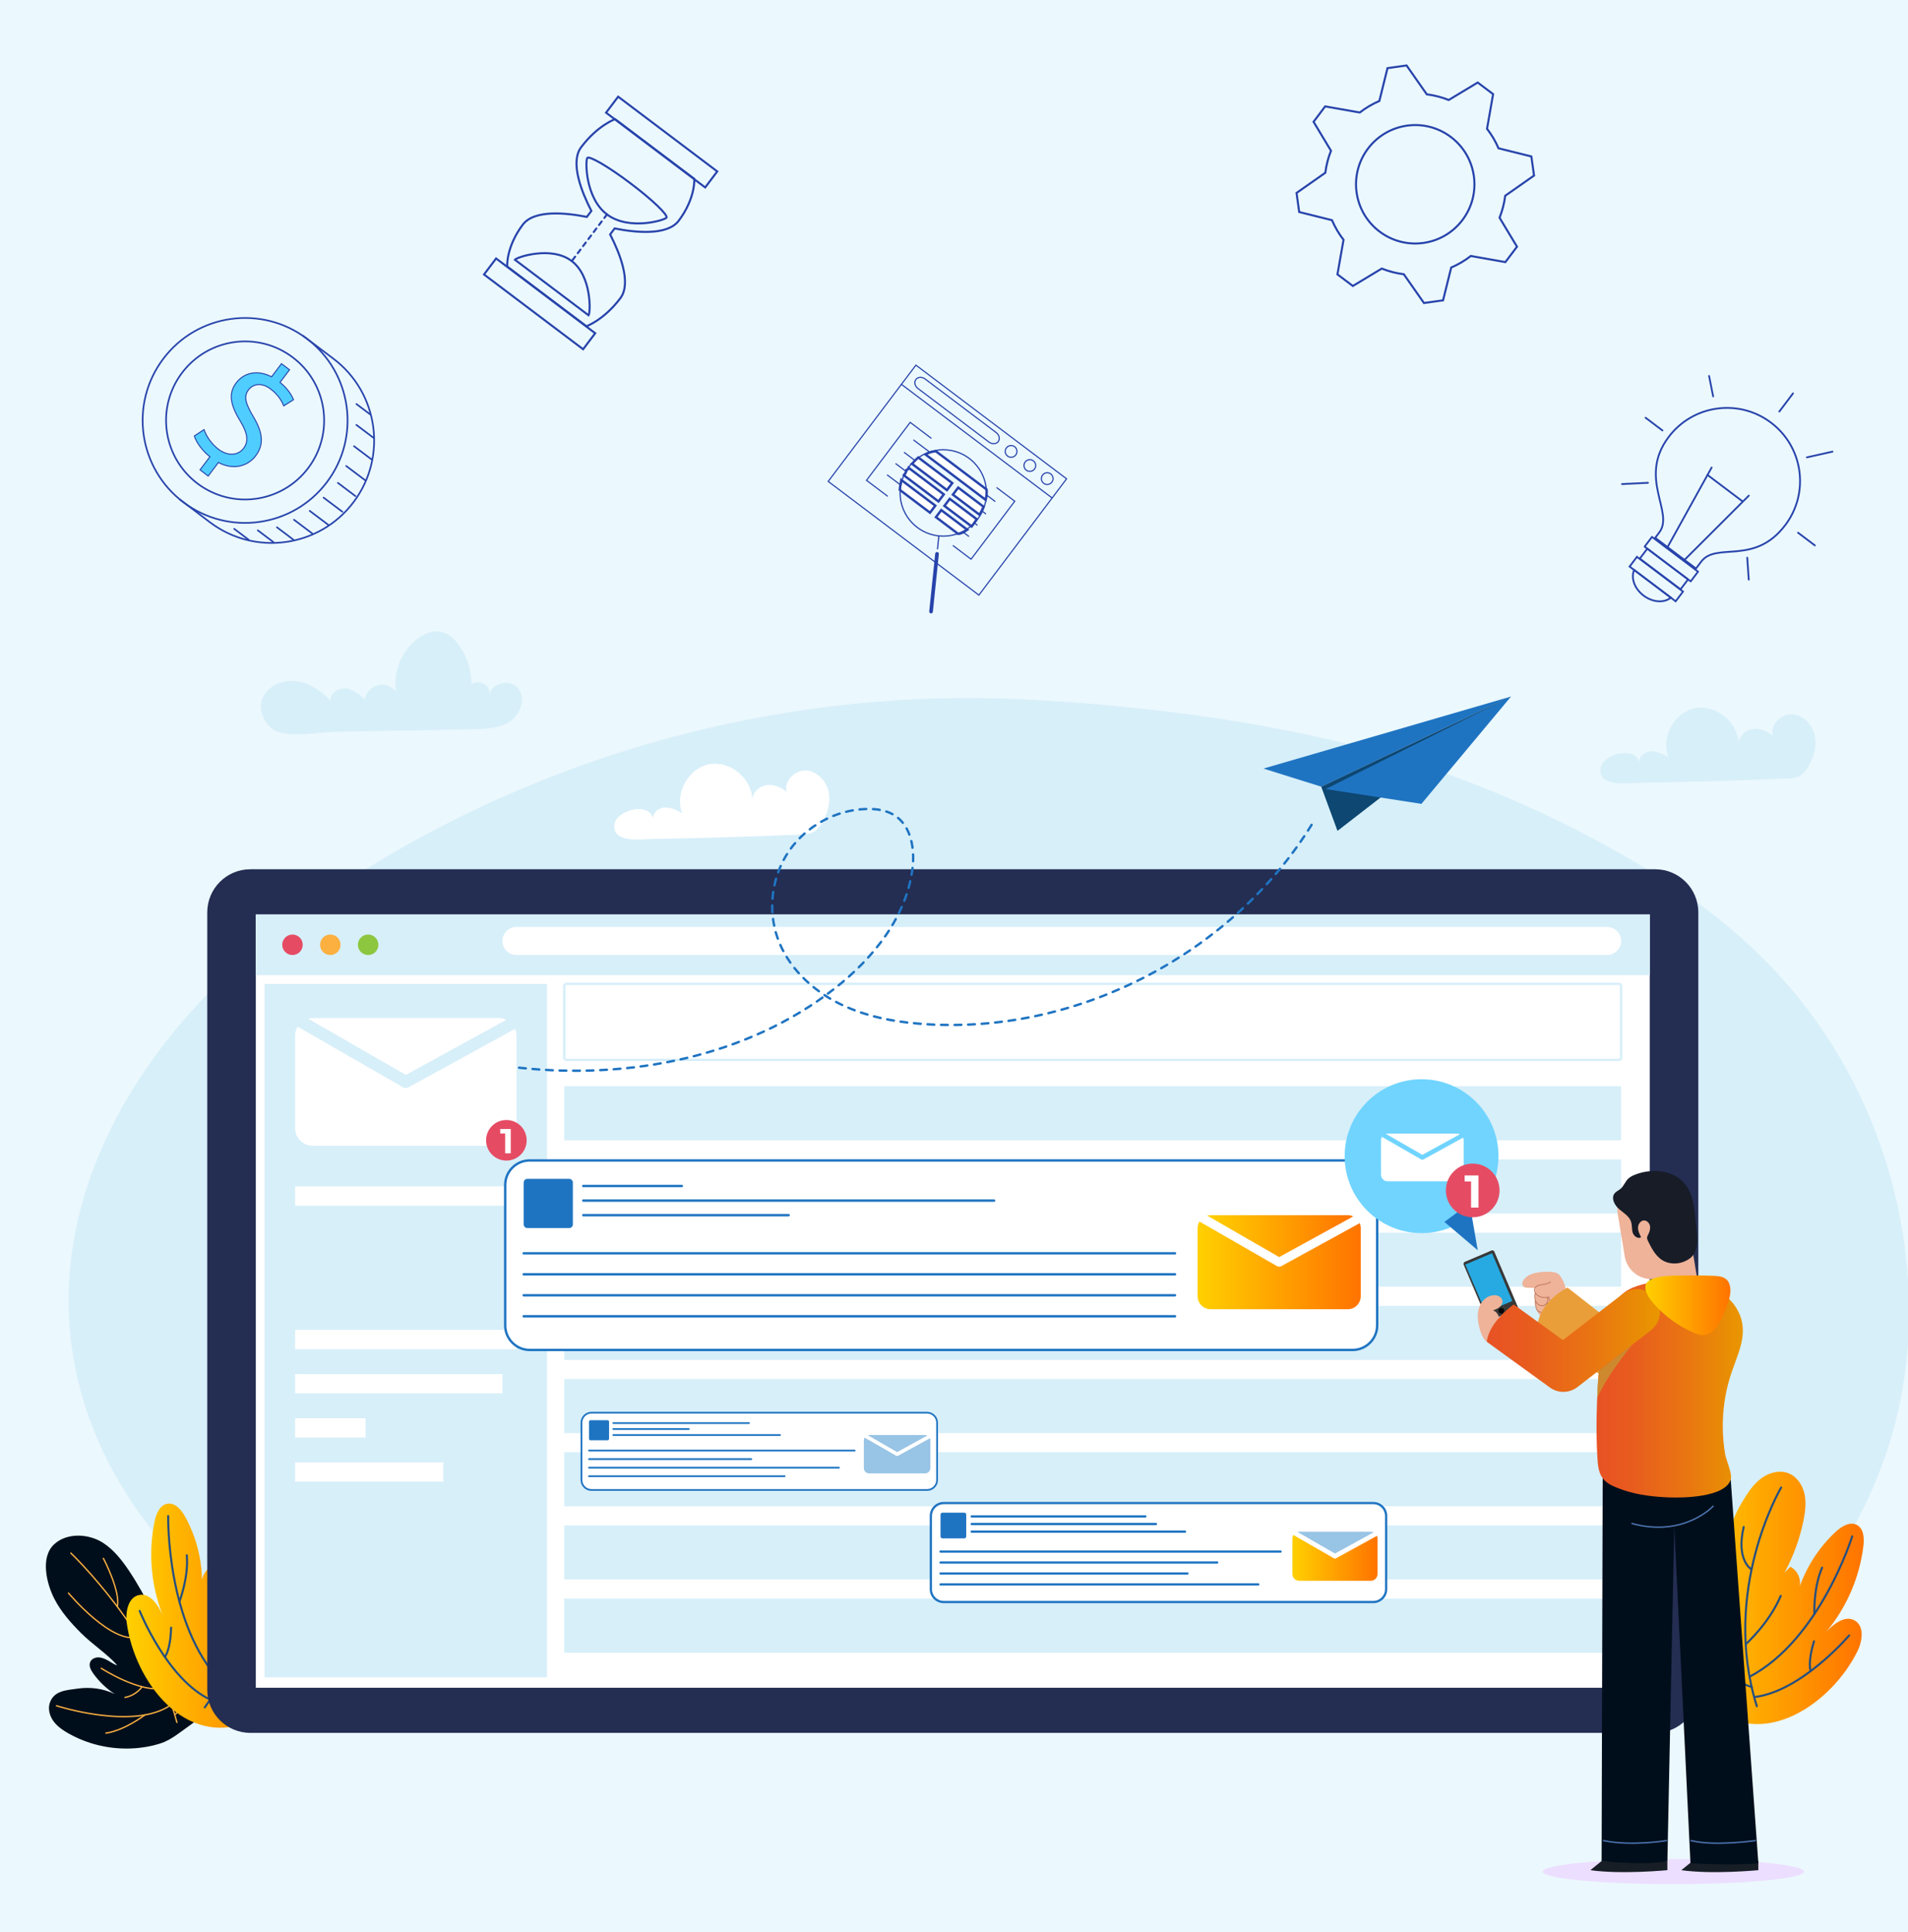 <?xml version="1.0" encoding="utf-8"?>
<!-- Generator: Adobe Illustrator 26.5.0, SVG Export Plug-In . SVG Version: 6.00 Build 0)  -->
<svg version="1.1" id="Layer_1" xmlns="http://www.w3.org/2000/svg" xmlns:xlink="http://www.w3.org/1999/xlink" x="0px" y="0px"
	 viewBox="0 0 799 809" style="enable-background:new 0 0 799 809;" xml:space="preserve">
<style type="text/css">
	.st0{fill:#EBF8FD;}
	.st1{fill:none;stroke:#2743AB;stroke-width:0.855;stroke-linecap:round;stroke-miterlimit:10;}
	.st2{fill:none;stroke:#2743AB;stroke-width:0.855;stroke-linecap:round;stroke-miterlimit:10;stroke-dasharray:1.847;}
	.st3{fill:none;stroke:#2743AB;stroke-width:0.749;stroke-linecap:round;stroke-linejoin:round;stroke-miterlimit:10;}
	.st4{fill:none;stroke:#2743AB;stroke-width:0.749;stroke-miterlimit:10;}
	.st5{fill:none;stroke:#2743AB;stroke-width:0.694;stroke-linecap:round;stroke-linejoin:round;stroke-miterlimit:10;}
	.st6{fill:#4FCDFF;stroke:#2743AB;stroke-width:0.427;stroke-miterlimit:10;}
	.st7{fill:none;stroke:#2743AB;stroke-width:0.485;stroke-linecap:round;stroke-miterlimit:10;}
	.st8{fill:none;stroke:#2743AB;stroke-width:0.485;stroke-miterlimit:10;}
	.st9{fill:#FFFFFF;stroke:#2743AB;stroke-miterlimit:10;}
	.st10{fill:none;stroke:#2743AB;stroke-width:0.512;stroke-miterlimit:10;}
	.st11{fill:none;stroke:#2743AB;stroke-width:1.536;stroke-linecap:round;stroke-miterlimit:10;}
	.st12{fill:#D7EFF9;}
	.st13{fill:#FFFFFF;}
	.st14{fill:#000E1B;}
	.st15{fill:none;stroke:#FBB040;stroke-width:0.567;stroke-linecap:round;stroke-linejoin:round;stroke-miterlimit:10;}
	.st16{fill:url(#SVGID_1_);}
	.st17{fill:none;stroke:#244E80;stroke-width:0.85;stroke-linecap:round;stroke-linejoin:round;stroke-miterlimit:10;}
	.st18{fill:url(#SVGID_00000005233688471742456920000005712485072980931740_);}
	.st19{fill:#242D52;}
	.st20{fill:#E54C64;}
	.st21{fill:#FBB040;}
	.st22{fill:#8DC63F;}
	.st23{fill:none;stroke:#D7EFF9;stroke-miterlimit:10;}
	.st24{fill:#FFFFFF;stroke:#1F74C2;stroke-miterlimit:10;}
	.st25{fill:#1F74C2;}
	.st26{fill:#FFFFFF;stroke:#1F74C2;stroke-linecap:round;stroke-linejoin:round;stroke-miterlimit:10;}
	.st27{fill:url(#SVGID_00000112634474549831207230000015524765850157505725_);}
	.st28{fill:url(#SVGID_00000032606599732144426340000009294327749782796721_);}
	.st29{fill:#98C4E5;}
	.st30{fill:url(#SVGID_00000083780571873461197520000000306016907363502480_);}
	.st31{fill:#EEB399;}
	.st32{fill:none;stroke:#B56B4E;stroke-width:0.283;stroke-linecap:round;stroke-linejoin:round;stroke-miterlimit:10;}
	.st33{fill:#EA9E39;}
	.st34{fill:#ECDEFF;}
	.st35{fill:#383838;}
	.st36{fill:#27AAE1;}
	.st37{fill:#070707;}
	.st38{fill:#171E26;}
	.st39{fill:#171C27;}
	.st40{fill:url(#SVGID_00000063609706536014654020000009541417623790304925_);}
	.st41{fill:none;stroke:#5077B5;stroke-width:0.567;stroke-linecap:round;stroke-linejoin:round;stroke-miterlimit:10;}
	.st42{fill:url(#SVGID_00000063607542254965463710000010956474011524774821_);}
	.st43{fill:#CE892E;}
	.st44{fill:url(#SVGID_00000104685335280790784720000001167362353320148645_);}
	.st45{fill:#70D4FF;}
	.st46{fill:#0D4772;}
	.st47{fill:none;stroke:#1F74C2;stroke-linecap:round;stroke-linejoin:round;stroke-miterlimit:10;stroke-dasharray:2.835;}
</style>
<rect y="-0.19" class="st0" width="799" height="809.38"/>
<g>
	<path class="st1" d="M612.44,92.09c-8.24,10.93-23.78,13.11-34.72,4.87c-10.93-8.24-13.11-23.79-4.87-34.72
		c8.24-10.94,23.79-13.12,34.72-4.88C618.51,65.61,620.69,81.16,612.44,92.09z"/>
	<path class="st1" d="M630.4,109.74l4.86-6.45l-7.3-12.13c1.19-2.99,1.97-6.08,2.37-9.2l12.07-8.46l-1.12-7.99l-13.75-3.42
		c-1.24-2.88-2.85-5.63-4.82-8.17l2.55-14.51l-6.45-4.86l-12.14,7.31c-2.99-1.19-6.07-1.97-9.19-2.37l-8.46-12.08l-7.99,1.12
		l-3.41,13.75c-2.89,1.24-5.64,2.85-8.19,4.82l-14.5-2.55l-4.86,6.45l7.3,12.12c-1.2,2.99-1.98,6.09-2.38,9.22l-12.05,8.44l1.12,8
		l13.72,3.41c1.25,2.9,2.86,5.67,4.84,8.22l-2.55,14.47l6.45,4.86l12.11-7.29c3.01,1.2,6.11,1.99,9.24,2.38l8.43,12.04l8-1.12
		l3.41-13.73c2.9-1.25,5.66-2.86,8.21-4.84L630.4,109.74z"/>
</g>
<g>
	
		<rect x="221.83" y="101.12" transform="matrix(0.602 -0.798 0.798 0.602 -11.546 231.066)" class="st1" width="8.4" height="52"/>
	
		<rect x="272.92" y="33.35" transform="matrix(0.602 -0.798 0.798 0.602 62.891 244.892)" class="st1" width="8.4" height="52"/>
	<path class="st1" d="M255.5,98.16l1.89-2.51c8.24,1.65,21.97,3.21,26.82-3.22c7.11-9.43,6.54-17.54,6.54-17.54l-33.16-25
		c0,0-7.28,2.52-14.23,11.75c-4.85,6.44,0.43,19.2,4.28,26.67l-1.89,2.51c-8.24-1.65-21.96-3.21-26.81,3.22
		c-7.11,9.43-6.54,17.55-6.54,17.55l33.16,25c0,0,7.27-2.53,14.23-11.75C264.63,118.4,259.35,105.63,255.5,98.16z"/>
	<path class="st1" d="M279.08,91.15c-0.81,1.07-15.74,5.53-24.9-1.38c-9.16-6.9-9.07-22.55-8.26-23.62
		c0.81-1.07,8.89,3.65,18.04,10.56C273.12,83.6,279.89,90.07,279.08,91.15z"/>
	<path class="st1" d="M215.61,108.74c0.81-1.07,15.23-5.91,23.76,0.52s7.92,21.68,7.11,22.76L215.61,108.74z"/>
	<line class="st2" x1="254.19" y1="89.77" x2="239.44" y2="109.32"/>
</g>
<g>
	<path class="st3" d="M741.62,176.95c-13.49-10.17-32.68-7.48-42.85,6.01c-12.96,17.19,2.43,31.52-3.89,39.91l-1.74,2.31
		l17.07,12.87l2.19-2.9c6.34-8.41,22.27,1.85,35.24-15.34C757.8,206.31,755.11,187.13,741.62,176.95z"/>
	<path class="st4" d="M684.32,238.63c-1.45,3.31,0.12,7.85,3.96,10.74c3.84,2.9,8.63,3.16,11.42,0.85L684.32,238.63z"/>
	
		<rect x="694.32" y="227.21" transform="matrix(0.602 -0.798 0.798 0.602 87.402 651.16)" class="st3" width="5.2" height="21.38"/>
	
		<rect x="691.18" y="230.04" transform="matrix(0.602 -0.798 0.798 0.602 82.754 650.293)" class="st4" width="5.11" height="24.17"/>
	
		<rect x="697.47" y="221.69" transform="matrix(0.602 -0.798 0.798 0.602 91.927 651.997)" class="st3" width="5.11" height="24.17"/>
	<line class="st3" x1="745.11" y1="172.31" x2="750.85" y2="164.71"/>
	<line class="st3" x1="752.95" y1="223.04" x2="760" y2="228.36"/>
	<line class="st3" x1="689.12" y1="174.91" x2="696.17" y2="180.23"/>
	<line class="st3" x1="756.65" y1="191.49" x2="767.37" y2="189.09"/>
	<line class="st3" x1="690.12" y1="202.15" x2="679.24" y2="202.68"/>
	<line class="st3" x1="717.4" y1="165.97" x2="715.7" y2="157.41"/>
	<line class="st3" x1="731.68" y1="233.49" x2="732.31" y2="242.69"/>
	<line class="st3" x1="698.23" y1="229.22" x2="716.76" y2="195.76"/>
	<line class="st3" x1="705.28" y1="234.54" x2="732.35" y2="207.51"/>
	<line class="st3" x1="715.04" y1="198.86" x2="729.63" y2="209.86"/>
</g>
<g>
	<path class="st5" d="M126.89,140.58l12.71,9.59c18.92,14.26,22.69,41.17,8.43,60.09c-14.26,18.92-41.17,22.69-60.09,8.43
		c-3.33-2.51-12.57-9.53-12.57-9.53"/>
	<path class="st5" d="M136.9,201.87c-14.26,18.92-41.17,22.69-60.09,8.43s-22.69-41.17-8.43-60.09
		c14.26-18.92,41.17-22.69,60.09-8.43S151.17,182.95,136.9,201.87z"/>
	<path class="st5" d="M129.07,195.96c-11,14.59-31.75,17.51-46.35,6.5c-14.59-11-17.51-31.76-6.5-46.35
		c11-14.59,31.76-17.5,46.35-6.5S140.07,181.37,129.07,195.96z"/>
	<g>
		<path class="st6" d="M83.76,196.72l4.15-5.5c-3.12-2.44-5.65-5.88-6.53-8.68l4.06-2.67c0.98,2.79,3.03,5.96,6.08,8.26
			c3.87,2.92,8.17,2.65,10.51-0.45c2.26-3,1.53-6.45-1.27-11.13c-3.91-6.37-5.46-11.47-1.88-16.21c3.41-4.52,9.21-5.53,14.84-2.57
			l4.15-5.5l3.38,2.55l-3.99,5.29c3.19,2.57,4.77,5.13,5.65,7.25l-4.08,2.57c-0.65-1.52-1.98-4.4-5.47-7.03
			c-4.2-3.17-7.67-1.85-9.31,0.33c-2.14,2.83-1.19,5.77,2.07,11.31c3.89,6.52,4.58,11.49,0.93,16.34c-3.25,4.31-9.28,6.08-15.6,2.77
			l-4.27,5.67L83.76,196.72z"/>
	</g>
	<line class="st5" x1="148.82" y1="207.7" x2="141.5" y2="202.18"/>
	<line class="st5" x1="152.9" y1="201.07" x2="144.99" y2="195.11"/>
	<line class="st5" x1="155.53" y1="192.31" x2="148.25" y2="186.82"/>
	<line class="st5" x1="156.54" y1="183.4" x2="149.25" y2="177.91"/>
	<line class="st5" x1="154.98" y1="173.48" x2="149.27" y2="169.17"/>
	<line class="st5" x1="137.55" y1="219.81" x2="129.7" y2="213.89"/>
	<line class="st5" x1="143.36" y1="214.26" x2="135.51" y2="208.35"/>
	<line class="st5" x1="130.78" y1="223.39" x2="123.12" y2="217.62"/>
	<line class="st5" x1="98.08" y1="221.43" x2="104.05" y2="225.92"/>
	<line class="st5" x1="107.97" y1="222.06" x2="114.46" y2="226.96"/>
	<line class="st5" x1="115.97" y1="220.77" x2="122.85" y2="225.96"/>
</g>
<g>
	<g>
		
			<rect x="366.33" y="161.3" transform="matrix(0.602 -0.798 0.798 0.602 -2.428 396.793)" class="st7" width="61.01" height="79.07"/>
		<line class="st7" x1="377.45" y1="160.89" x2="440.58" y2="208.49"/>
		<path class="st7" d="M425.38,190.48c-0.82,1.08-2.36,1.3-3.44,0.48c-1.08-0.82-1.3-2.36-0.48-3.44s2.36-1.3,3.44-0.48
			C425.98,187.85,426.19,189.4,425.38,190.48z"/>
		<path class="st7" d="M440.49,201.87c-0.82,1.08-2.36,1.3-3.44,0.48c-1.08-0.82-1.3-2.36-0.48-3.44c0.82-1.08,2.36-1.3,3.44-0.49
			C441.09,199.25,441.31,200.79,440.49,201.87z"/>
		<path class="st7" d="M433.22,196.39c-0.82,1.08-2.35,1.3-3.44,0.48c-1.08-0.82-1.3-2.36-0.48-3.44c0.82-1.08,2.36-1.3,3.44-0.48
			C433.82,193.77,434.03,195.31,433.22,196.39z"/>
		<path class="st7" d="M418.02,184.88c-0.83,1.1-2.56,1.2-3.87,0.21l-29.76-22.44c-1.3-0.98-1.68-2.67-0.85-3.77l0,0
			c0.83-1.1,2.56-1.2,3.86-0.21l29.76,22.44C418.47,182.09,418.85,183.78,418.02,184.88L418.02,184.88z"/>
		<polyline class="st7" points="389.91,183.45 381.15,176.84 362.86,201.11 371.62,207.71 		"/>
		<polyline class="st7" points="399.17,228.49 406.65,234.13 424.94,209.86 417.46,204.22 		"/>
		<line class="st8" x1="382.5" y1="184.16" x2="416.8" y2="210.01"/>
		<line class="st8" x1="378.58" y1="189.36" x2="395.75" y2="202.3"/>
		<line class="st8" x1="401.58" y1="206.69" x2="412.88" y2="215.21"/>
		<line class="st8" x1="375.03" y1="194.07" x2="392.19" y2="207.02"/>
		<line class="st8" x1="398.02" y1="211.41" x2="409.32" y2="219.93"/>
		<line class="st8" x1="371.47" y1="198.79" x2="388.64" y2="211.73"/>
		<line class="st8" x1="394.47" y1="216.12" x2="405.77" y2="224.64"/>
		<g>
			<path class="st9" d="M413.14,204.95l-21.26-16.03c-1.55,0.12-2.99,0.58-4.38,1.32l25.26,19.05
				C413.09,207.85,413.29,206.39,413.14,204.95z"/>
		</g>
		<g>
			<path class="st9" d="M384.54,191.54c-0.84,0.73-1.64,1.49-2.33,2.39c-0.09,0.11-0.19,0.18-0.29,0.25l14.63,11.03l2.22-2.95
				L384.54,191.54z"/>
		</g>
		<g>
			<path class="st9" d="M411.87,212.15l-10.61-8l-2.22,2.95l11.17,8.42C410.83,214.43,411.4,213.32,411.87,212.15z"/>
		</g>
		<g>
			<path class="st9" d="M380.54,195.91c-0.11,0.47-0.52,0.84-1,0.87l-0.04,0.05c0,0.01,0,0.01,0,0.02c0.07,0.3,0.02,0.62-0.16,0.9
				c-0.14,0.22-0.23,0.49-0.38,0.71c-0.08,0.14-0.2,0.23-0.34,0.29c-0.03,0.09-0.08,0.17-0.13,0.25L393,209.94l2.22-2.95
				L380.54,195.91z"/>
		</g>
		<g>
			<path class="st9" d="M409.04,217.4l-11.33-8.54l-2.22,2.95l11.42,8.61C407.65,219.42,408.37,218.42,409.04,217.4z"/>
		</g>
		<g>
			<path class="st9" d="M377.46,200.99c-0.23,1.38-0.57,2.73-0.66,4.12l12.65,9.54l2.22-2.94L377.46,200.99z"/>
		</g>
		<g>
			<path class="st9" d="M405.06,221.8l-10.9-8.22l-2.22,2.94l9.29,7C402.56,223.46,403.87,222.64,405.06,221.8z"/>
		</g>
	</g>
	<g>
		<path class="st10" d="M413.01,208.26c-1.03,9.94-9.92,17.16-19.85,16.13c-9.94-1.03-17.16-9.91-16.13-19.85
			c1.03-9.94,9.91-17.16,19.85-16.14C406.81,189.43,414.03,198.31,413.01,208.26z"/>
		<line class="st10" x1="393.16" y1="224.39" x2="392.58" y2="229.99"/>
		<line class="st11" x1="392.39" y1="231.9" x2="389.89" y2="256.05"/>
	</g>
</g>
<g>
	<g>
		<path class="st12" d="M591.25,319.13c-50.46-16.05-110-23.69-162.85-26.3c-95.96-4.73-193.18,20.35-274.89,70.9
			c-43.79,27.09-84.09,62.52-106.98,108.64C-10.9,588.12,79.39,694.2,192.66,716.75c57.12,11.37,116.04,6.63,174.16,2.95
			c75.53-4.79,151.36-7.7,226.87-2.54c28.8,1.97,58.09,5.07,86.26-1.2c65.98-14.69,112.19-80.72,118.58-148.01
			c5.32-56.03-13.39-113.94-50.49-156.26c-16.02-18.27-35.16-33.54-55.84-46.21C659.87,345.66,626.2,330.25,591.25,319.13z"/>
		<path class="st12" d="M748.44,325.91c1.8-0.08,3.68-0.18,5.25-1.07c1.4-0.79,2.42-2.13,3.27-3.5c2.46-3.96,3.95-8.76,2.99-13.32
			c-0.96-4.57-4.82-8.67-9.48-8.91c-4.66-0.24-9.24,4.38-8.13,8.91c-2.37-1.98-5.51-3.25-8.56-2.74c-3.05,0.51-5.8,3.16-5.8,6.25
			c0.06-8.93-9.22-16.69-18-15.04c-8.78,1.65-14.62,12.24-11.32,20.54c-2.28-1.26-4.71-2.56-7.31-2.43c-2.6,0.12-5.28,2.3-4.93,4.88
			c-0.98-7.24-15.46-4.2-16.18,2.4c-0.85,7.83,11.58,5.97,16.4,5.89C707.26,327.43,727.86,326.81,748.44,325.91z"/>
		<path class="st13" d="M335.48,349.4c1.8-0.08,3.68-0.18,5.25-1.07c1.4-0.79,2.42-2.13,3.27-3.5c2.46-3.96,3.95-8.76,2.99-13.32
			c-0.96-4.57-4.82-8.67-9.48-8.91c-4.66-0.24-9.24,4.38-8.13,8.91c-2.37-1.98-5.51-3.25-8.56-2.74c-3.05,0.51-5.8,3.16-5.8,6.25
			c0.06-8.93-9.22-16.69-18-15.04c-8.78,1.65-14.62,12.24-11.32,20.54c-2.28-1.26-4.71-2.56-7.31-2.43c-2.6,0.12-5.28,2.3-4.93,4.88
			c-0.98-7.24-15.46-4.2-16.18,2.4c-0.85,7.83,11.58,5.97,16.4,5.89C294.3,350.93,314.9,350.31,335.48,349.4z"/>
		<path class="st12" d="M197.86,305.33c5.53-0.1,11.43-0.31,15.96-3.49c4.53-3.17,6.57-10.47,2.54-14.26
			c-3.47-3.26-10.17-1.44-11.52,3.12c0.87-3.69-4.75-6.77-7.39-4.05c0.02-5.72-1.74-11.43-4.99-16.14c-1.9-2.76-4.5-5.29-7.78-5.96
			c-3.43-0.7-6.97,0.76-9.78,2.84c-6.76,5.02-10.37,13.96-8.99,22.27c-1.7-2.3-4.83-3.44-7.61-2.77c-2.78,0.67-5.06,3.1-5.53,5.92
			c-2.33-2.08-4.91-4.22-8.02-4.55c-3.11-0.33-6.68,2.08-6.3,5.18c-3.79-4.02-8.57-7.4-14.03-8.21c-5.46-0.81-11.61,1.49-14.14,6.4
			c-2.7,5.27,0.57,12.78,6.05,14.73c6.66,2.38,17.07,0.14,24.05,0.01C159.55,306.03,178.71,305.68,197.86,305.33z"/>
	</g>
	<g>
		<g>
			<path class="st14" d="M38.07,729.83c-3.29-1.03-6.47-2.4-9.46-4.1c-2.38-1.35-4.69-2.95-6.28-5.17
				c-1.59-2.22-2.35-5.18-1.42-7.75c1.84-5.08,7.12-5.15,11.56-5.8c5.29-0.77,10.73-0.07,15.57,2.26c-3.51-2.29-6.58-5.23-9.02-8.64
				c-0.99-1.39-1.91-3.15-1.26-4.73c0.55-1.32,2.08-2.01,3.5-1.97c1.42,0.04,2.76,0.66,4.02,1.33c1.19,0.64,2.6,1.78,3.79,1.94
				c-4.36-4.86-10.37-8.7-15.06-13.38c-4.38-4.37-8.56-9.08-11.35-14.6c-3.14-6.2-5.84-17.14-0.06-22.57
				c5.46-5.12,14.66-4.52,20.61-0.64c4.46,2.91,7.82,7.2,10.79,11.62c7.38,11,12.76,23.2,18.11,35.32c1.06-2.4,2.61-5.16,5.23-5.31
				c1.57-0.09,3.05,0.88,3.98,2.14c0.94,1.26,1.44,2.79,1.92,4.28c0.67-3.4,2.16-7.41,5.58-7.99c3.11-0.53,5.85,2.29,7.01,5.22
				c2.19,5.56,0.89,12.04-2.17,17.17c-4.24,7.11-11.58,12.06-18.16,16.82c-2.07,1.5-4.19,2.97-6.53,3.99
				c-1.48,0.64-3.03,1.1-4.6,1.48C55.74,732.85,46.55,732.48,38.07,729.83z"/>
			<path class="st15" d="M29.67,650.26c0,0,34.5,32.81,44.41,70.9"/>
			<path class="st15" d="M91,691.21c0,0-5.28,17.21-17.84,26.68"/>
			<path class="st15" d="M23.65,714.18c0,0,32.71,10.6,48.16-0.51"/>
			<path class="st15" d="M42.4,698.5c0,0,17.07,11.02,26.67,8.06"/>
			<path class="st15" d="M28.68,667.01c0,0,18.44,21.99,29.35,18.24"/>
			<path class="st15" d="M43.28,652.47c0.28,0.4,7.2,13.86,5.88,20.1"/>
			<path class="st15" d="M77.47,693.11c0,0-1.1,12.56-6.83,17.34"/>
			<path class="st15" d="M60.68,718.02c0,0-8.42,6.46-16.33,7.63"/>
			<path class="st15" d="M59.46,706.22c0,0-2.22,3.57-7.14,4.48"/>
		</g>
		<g>
			<linearGradient id="SVGID_1_" gradientUnits="userSpaceOnUse" x1="52.926" y1="670.759" x2="126.169" y2="670.759">
				<stop  offset="1.090000e-06" style="stop-color:#FFD000"/>
				<stop  offset="1" style="stop-color:#FF7300"/>
			</linearGradient>
			<path class="st16" d="M53.08,679.51c-0.63-4.71,0.61-10.89,5.29-11.72c4.54-0.81,7.79,4.14,9.7,8.34
				c-4.83-12.33-6.01-26.07-3.35-39.05c0.66-3.21,2.15-6.96,5.39-7.49c3.27-0.54,5.89,2.61,7.48,5.52
				c4.75,8.68,7.19,18.6,7.02,28.49c-0.62-3.91,2.45-8.03,6.38-8.55c0.51,1.03,1.02,2.07,1.53,3.1c-1.36-7.67-1.56-15.55-0.6-23.28
				c0.46-3.7,1.22-7.46,3.14-10.66c1.92-3.2,5.19-5.78,8.91-6.04c3.71-0.26,7.3,1.84,9.63,4.74c2.33,2.9,3.58,6.51,4.5,10.12
				c3.87,15.27,2.28,31.87-4.42,46.13c3.99-2.04,9.17,0.6,11.16,4.62c1.99,4.01,1.49,8.82,0.23,13.12
				c-3.02,10.34-10.44,19.51-20.34,23.77C77.39,732.42,56.28,703.66,53.08,679.51z"/>
			<path class="st17" d="M105.15,624.79c0,0,10.43,48.76-19.4,90.06"/>
			<path class="st17" d="M70.44,634.74c0,0-0.96,45.33,22.11,69.37"/>
			<path class="st17" d="M58.49,674.49c0,0,11.47,28.63,29.52,37.09"/>
			<path class="st17" d="M119.69,687.15c0,0-7.91,20.97-29.35,20.78"/>
			<path class="st17" d="M98.4,691.74c0,0-6.48-11.28-7.5-23.86"/>
			<path class="st17" d="M106.11,661.23c0,0,7.37-1.52,8.66-15.77"/>
			<path class="st17" d="M75.14,670.58c0,0,3.93-10.22,3.08-19.42"/>
			<path class="st17" d="M69.03,693.75c0,0,2.39-2.75,2.61-12.27"/>
			<path class="st17" d="M100.62,706.22c0,0-0.6,5.42,7.55,4.55"/>
		</g>
		<g>
			
				<linearGradient id="SVGID_00000043427766723436179990000010630654294130326189_" gradientUnits="userSpaceOnUse" x1="704.081" y1="669.026" x2="780.471" y2="669.026">
				<stop  offset="1.090000e-06" style="stop-color:#FFD000"/>
				<stop  offset="1" style="stop-color:#FF7300"/>
			</linearGradient>
			<path style="fill:url(#SVGID_00000043427766723436179990000010630654294130326189_);" d="M777.89,691.22
				c2.09-4.27,2.87-10.52-1.3-12.79c-4.05-2.21-8.7,1.46-11.84,4.83c8.5-10.16,13.98-22.82,15.57-35.96
				c0.39-3.26,0.17-7.29-2.73-8.82c-2.93-1.55-6.42,0.6-8.85,2.85c-7.25,6.72-12.72,15.35-15.7,24.78
				c1.83-3.52,0.22-8.39-3.33-10.13c-0.81,0.82-1.62,1.64-2.43,2.46c3.73-6.84,6.42-14.24,7.96-21.88c0.74-3.66,1.21-7.46,0.4-11.1
				c-0.81-3.64-3.08-7.13-6.53-8.56c-3.44-1.42-7.5-0.57-10.64,1.44c-3.13,2.01-5.46,5.04-7.48,8.17
				c-8.52,13.25-12.28,29.5-10.45,45.14c-3.14-3.2-8.89-2.34-12.05,0.84s-4.21,7.9-4.38,12.37c-0.42,10.76,3.71,21.81,11.74,28.99
				C738.03,733.68,767.18,713.11,777.89,691.22z"/>
			<path class="st17" d="M745.88,622.81c0,0-25.37,42.93-10.19,91.56"/>
			<path class="st17" d="M775.64,643.26c0,0-13.48,43.29-42.99,58.77"/>
			<path class="st17" d="M774.35,684.75c0,0-19.96,23.51-39.77,25.8"/>
			<path class="st17" d="M712.3,677.32c0,0,0.85,22.39,21.24,29.03"/>
			<path class="st17" d="M731.03,688.44c0,0,9.72-8.64,14.69-20.25"/>
			<path class="st17" d="M733.4,657.05c0,0-6.5-3.79-3.21-17.71"/>
			<path class="st17" d="M759.8,675.76c0,0-0.49-10.94,3.24-19.39"/>
			<path class="st17" d="M758.24,699.66c0,0-1.39-3.36,1.41-12.46"/>
			<path class="st17" d="M724.33,701.46c0,0-1.15,5.33-8.6,1.91"/>
		</g>
	</g>
	<g>
		<g>
			<path class="st19" d="M693.14,725.54h-588.3c-9.97,0-18.05-8.08-18.05-18.05V382c0-9.97,8.08-18.05,18.05-18.05h588.3
				c9.97,0,18.05,8.08,18.05,18.05V707.5C711.19,717.46,703.11,725.54,693.14,725.54z"/>
			<rect x="107.12" y="382.85" class="st13" width="583.74" height="323.8"/>
			<rect x="107.12" y="382.85" class="st12" width="583.74" height="25.43"/>
			<rect x="110.78" y="411.94" class="st12" width="118.29" height="290.36"/>
			<rect x="123.57" y="496.75" class="st13" width="92.72" height="8.07"/>
			<rect x="123.57" y="556.83" class="st13" width="92.72" height="8.07"/>
			<rect x="123.57" y="575.32" class="st13" width="86.83" height="8.07"/>
			<rect x="123.57" y="593.81" class="st13" width="29.51" height="8.07"/>
			<rect x="123.57" y="612.29" class="st13" width="62.02" height="8.07"/>
			<g>
				<path class="st20" d="M126.77,395.57c0,2.37-1.92,4.29-4.29,4.29c-2.37,0-4.29-1.92-4.29-4.29c0-2.37,1.92-4.29,4.29-4.29
					C124.85,391.28,126.77,393.2,126.77,395.57z"/>
				<path class="st21" d="M142.61,395.57c0,2.37-1.92,4.29-4.29,4.29c-2.37,0-4.29-1.92-4.29-4.29c0-2.37,1.92-4.29,4.29-4.29
					C140.69,391.28,142.61,393.2,142.61,395.57z"/>
				<path class="st22" d="M158.45,395.57c0,2.37-1.92,4.29-4.29,4.29c-2.37,0-4.29-1.92-4.29-4.29c0-2.37,1.92-4.29,4.29-4.29
					C156.53,391.28,158.45,393.2,158.45,395.57z"/>
			</g>
			<path class="st13" d="M673.01,399.85H216.25c-3.22,0-5.86-2.63-5.86-5.86l0,0c0-3.22,2.63-5.86,5.86-5.86h456.75
				c3.22,0,5.86,2.64,5.86,5.86l0,0C678.86,397.22,676.23,399.85,673.01,399.85z"/>
			<g>
				<path class="st13" d="M171.16,455.21c-0.38,0.21-0.8,0.31-1.23,0.31c-0.44,0-0.88-0.11-1.27-0.34l-44.03-25.33
					c-0.66,1.1-1.06,2.37-1.06,3.73v38.77c0,4.04,3.3,7.34,7.34,7.34h78.04c4.04,0,7.34-3.3,7.34-7.34v-38.77
					c0-1-0.2-1.95-0.57-2.82L171.16,455.21z"/>
				<path class="st13" d="M169.96,450.05l42.09-23.09c-0.95-0.45-1.99-0.71-3.1-0.71h-78.04c-0.64,0-1.26,0.11-1.86,0.27
					L169.96,450.05z"/>
			</g>
			<g>
				<path class="st20" d="M220.55,477.43c0,4.7-3.81,8.5-8.5,8.5s-8.5-3.81-8.5-8.5s3.81-8.5,8.5-8.5S220.55,472.73,220.55,477.43z"
					/>
				<g>
					<path class="st13" d="M213.89,472.69v10.19h-2.36v-8.3h-2.04v-1.89H213.89z"/>
				</g>
			</g>
			<path class="st23" d="M677.96,443.75H237.18c-0.49,0-0.9-0.4-0.9-0.9v-30.01c0-0.49,0.4-0.9,0.9-0.9h440.78
				c0.49,0,0.9,0.4,0.9,0.9v30.01C678.86,443.35,678.46,443.75,677.96,443.75z"/>
			<rect x="236.28" y="454.78" class="st12" width="442.58" height="22.65"/>
			<rect x="236.28" y="485.43" class="st12" width="442.58" height="22.65"/>
			<rect x="236.28" y="516.08" class="st12" width="442.58" height="22.65"/>
			<rect x="236.28" y="546.73" class="st12" width="442.58" height="22.65"/>
			<rect x="236.28" y="577.38" class="st12" width="442.58" height="22.65"/>
			<rect x="236.28" y="608.03" class="st12" width="442.58" height="22.65"/>
			<rect x="236.28" y="638.68" class="st12" width="442.58" height="22.65"/>
			<rect x="236.28" y="669.33" class="st12" width="442.58" height="22.65"/>
		</g>
		<g>
			<g>
				<path class="st24" d="M566.44,565.21H221.82c-5.64,0-10.26-4.62-10.26-10.26v-58.83c0-5.64,4.62-10.26,10.26-10.26h344.63
					c5.64,0,10.26,4.62,10.26,10.26v58.83C576.7,560.59,572.09,565.21,566.44,565.21z"/>
				<path class="st25" d="M238.37,514.17h-17.55c-0.84,0-1.52-0.69-1.52-1.52v-17.55c0-0.84,0.69-1.52,1.52-1.52h17.55
					c0.84,0,1.52,0.69,1.52,1.52v17.55C239.9,513.49,239.21,514.17,238.37,514.17z"/>
				<line class="st26" x1="244.25" y1="496.57" x2="285.53" y2="496.57"/>
				<line class="st26" x1="244.25" y1="502.68" x2="416.29" y2="502.68"/>
				<line class="st26" x1="244.25" y1="508.79" x2="330.27" y2="508.79"/>
				<g>
					<line class="st26" x1="219.29" y1="524.75" x2="492.06" y2="524.75"/>
					<line class="st26" x1="219.29" y1="533.53" x2="492.06" y2="533.53"/>
					<line class="st26" x1="219.29" y1="542.32" x2="492.06" y2="542.32"/>
					<line class="st26" x1="219.29" y1="551.1" x2="492.06" y2="551.1"/>
				</g>
			</g>
			<g>
				
					<linearGradient id="SVGID_00000023978638331871703720000011479555051458796419_" gradientUnits="userSpaceOnUse" x1="501.513" y1="529.803" x2="569.812" y2="529.803">
					<stop  offset="1.090000e-06" style="stop-color:#FFD000"/>
					<stop  offset="1" style="stop-color:#FF7300"/>
				</linearGradient>
				<path style="fill:url(#SVGID_00000023978638331871703720000011479555051458796419_);" d="M536.57,530.12
					c-0.28,0.15-0.59,0.23-0.9,0.23c-0.32,0-0.65-0.08-0.94-0.25l-32.43-18.66c-0.48,0.81-0.78,1.74-0.78,2.75v28.56
					c0,2.97,2.43,5.41,5.41,5.41h57.48c2.97,0,5.41-2.43,5.41-5.41V514.2c0-0.74-0.15-1.44-0.42-2.08L536.57,530.12z"/>
				
					<linearGradient id="SVGID_00000160877283035623900350000012112809995708059284_" gradientUnits="userSpaceOnUse" x1="505.553" y1="517.554" x2="566.687" y2="517.554">
					<stop  offset="1.090000e-06" style="stop-color:#FFD000"/>
					<stop  offset="1" style="stop-color:#FF7300"/>
				</linearGradient>
				<path style="fill:url(#SVGID_00000160877283035623900350000012112809995708059284_);" d="M535.68,526.32l31-17.01
					c-0.7-0.33-1.47-0.53-2.28-0.53h-57.48c-0.48,0-0.93,0.08-1.37,0.2L535.68,526.32z"/>
			</g>
		</g>
		<g>
			<g>
				<g>
					<path class="st13" d="M388.23,623.84H247.68c-2.3,0-4.18-1.88-4.18-4.18v-23.99c0-2.3,1.88-4.18,4.18-4.18h140.55
						c2.3,0,4.18,1.88,4.18,4.18v23.99C392.41,621.96,390.53,623.84,388.23,623.84z"/>
					<path class="st25" d="M388.23,624.21H247.68c-2.51,0-4.55-2.04-4.55-4.55v-23.99c0-2.51,2.04-4.55,4.55-4.55h140.55
						c2.51,0,4.55,2.04,4.55,4.55v23.99C392.78,622.17,390.74,624.21,388.23,624.21z M247.68,591.84c-2.11,0-3.82,1.71-3.82,3.82
						v23.99c0,2.1,1.71,3.82,3.82,3.82h140.55c2.11,0,3.82-1.71,3.82-3.82v-23.99c0-2.1-1.71-3.82-3.82-3.82H247.68z"/>
				</g>
				<path class="st25" d="M254.43,603.03h-7.16c-0.34,0-0.62-0.28-0.62-0.62v-7.16c0-0.34,0.28-0.62,0.62-0.62h7.16
					c0.34,0,0.62,0.28,0.62,0.62v7.16C255.05,602.75,254.77,603.03,254.43,603.03z"/>
				<g>
					<line class="st13" x1="256.83" y1="595.85" x2="313.66" y2="595.85"/>
					<path class="st25" d="M313.66,596.21h-56.83c-0.2,0-0.37-0.16-0.37-0.37c0-0.2,0.16-0.37,0.37-0.37h56.83
						c0.2,0,0.37,0.16,0.37,0.37C314.02,596.05,313.86,596.21,313.66,596.21z"/>
				</g>
				<g>
					<line class="st13" x1="256.83" y1="598.34" x2="288.44" y2="598.34"/>
					<path class="st25" d="M288.44,598.7h-31.61c-0.2,0-0.37-0.16-0.37-0.37c0-0.2,0.16-0.37,0.37-0.37h31.61
						c0.2,0,0.37,0.16,0.37,0.37C288.81,598.54,288.64,598.7,288.44,598.7z"/>
				</g>
				<g>
					<line class="st13" x1="256.83" y1="600.83" x2="326.64" y2="600.83"/>
					<path class="st25" d="M326.64,601.2h-69.81c-0.2,0-0.37-0.16-0.37-0.37c0-0.2,0.16-0.37,0.37-0.37h69.81
						c0.2,0,0.37,0.16,0.37,0.37C327,601.03,326.84,601.2,326.64,601.2z"/>
				</g>
				<g>
					<g>
						<line class="st13" x1="246.65" y1="607.34" x2="357.89" y2="607.34"/>
						<path class="st25" d="M357.89,607.71H246.65c-0.2,0-0.37-0.16-0.37-0.37c0-0.2,0.16-0.37,0.37-0.37h111.24
							c0.2,0,0.37,0.16,0.37,0.37C358.26,607.54,358.09,607.71,357.89,607.71z"/>
					</g>
					<g>
						<line class="st13" x1="246.65" y1="610.92" x2="314.61" y2="610.92"/>
						<path class="st25" d="M314.61,611.29h-67.97c-0.2,0-0.37-0.16-0.37-0.37s0.16-0.37,0.37-0.37h67.97c0.2,0,0.37,0.16,0.37,0.37
							S314.82,611.29,314.61,611.29z"/>
					</g>
					<g>
						<line class="st13" x1="246.65" y1="614.5" x2="351.32" y2="614.5"/>
						<path class="st25" d="M351.32,614.87H246.65c-0.2,0-0.37-0.16-0.37-0.37s0.16-0.37,0.37-0.37h104.67
							c0.2,0,0.37,0.16,0.37,0.37S351.52,614.87,351.32,614.87z"/>
					</g>
					<g>
						<line class="st13" x1="246.65" y1="618.08" x2="328.55" y2="618.08"/>
						<path class="st25" d="M328.55,618.45h-81.9c-0.2,0-0.37-0.16-0.37-0.37c0-0.2,0.16-0.37,0.37-0.37h81.9
							c0.2,0,0.37,0.16,0.37,0.37C328.92,618.29,328.75,618.45,328.55,618.45z"/>
					</g>
				</g>
			</g>
			<g>
				<path class="st29" d="M376.04,609.53c-0.11,0.06-0.24,0.09-0.37,0.09c-0.13,0-0.26-0.03-0.38-0.1l-13.23-7.61
					c-0.2,0.33-0.32,0.71-0.32,1.12v11.65c0,1.21,0.99,2.21,2.21,2.21h23.44c1.21,0,2.21-0.99,2.21-2.21v-11.65
					c0-0.3-0.06-0.59-0.17-0.85L376.04,609.53z"/>
				<path class="st29" d="M375.68,607.98l12.64-6.94c-0.28-0.13-0.6-0.21-0.93-0.21h-23.44c-0.19,0-0.38,0.03-0.56,0.08
					L375.68,607.98z"/>
			</g>
		</g>
		<g>
			<g>
				<g>
					<path class="st13" d="M575.1,670.75H395.17c-2.95,0-5.36-2.41-5.36-5.36v-30.72c0-2.95,2.41-5.36,5.36-5.36H575.1
						c2.95,0,5.36,2.41,5.36,5.36v30.72C580.46,668.34,578.05,670.75,575.1,670.75z"/>
					<path class="st25" d="M575.1,671.22H395.17c-3.21,0-5.83-2.61-5.83-5.83v-30.71c0-3.21,2.61-5.83,5.83-5.83H575.1
						c3.21,0,5.83,2.61,5.83,5.83v30.71C580.93,668.61,578.31,671.22,575.1,671.22z M395.17,629.79c-2.69,0-4.89,2.19-4.89,4.89
						v30.71c0,2.7,2.19,4.89,4.89,4.89H575.1c2.7,0,4.89-2.19,4.89-4.89v-30.71c0-2.7-2.19-4.89-4.89-4.89H395.17z"/>
				</g>
				<path class="st25" d="M403.82,644.1h-9.16c-0.44,0-0.8-0.36-0.8-0.8v-9.16c0-0.44,0.36-0.8,0.8-0.8h9.16
					c0.44,0,0.8,0.36,0.8,0.8v9.16C404.61,643.75,404.25,644.1,403.82,644.1z"/>
				<g>
					<line class="st13" x1="406.89" y1="634.92" x2="479.64" y2="634.92"/>
					<path class="st25" d="M479.64,635.38h-72.75c-0.26,0-0.47-0.21-0.47-0.47c0-0.26,0.21-0.47,0.47-0.47h72.75
						c0.26,0,0.47,0.21,0.47,0.47C480.11,635.17,479.9,635.38,479.64,635.38z"/>
				</g>
				<g>
					<line class="st13" x1="406.89" y1="638.1" x2="484.07" y2="638.1"/>
					<path class="st25" d="M484.07,638.57h-77.18c-0.26,0-0.47-0.21-0.47-0.47c0-0.26,0.21-0.47,0.47-0.47h77.18
						c0.26,0,0.47,0.21,0.47,0.47C484.53,638.36,484.32,638.57,484.07,638.57z"/>
				</g>
				<g>
					<line class="st13" x1="406.89" y1="641.29" x2="496.25" y2="641.29"/>
					<path class="st25" d="M496.25,641.76h-89.37c-0.26,0-0.47-0.21-0.47-0.47s0.21-0.47,0.47-0.47h89.37
						c0.26,0,0.47,0.21,0.47,0.47S496.51,641.76,496.25,641.76z"/>
				</g>
				<g>
					<g>
						<line class="st13" x1="393.85" y1="649.63" x2="536.26" y2="649.63"/>
						<path class="st25" d="M536.26,650.1H393.85c-0.26,0-0.47-0.21-0.47-0.47c0-0.26,0.21-0.47,0.47-0.47h142.41
							c0.26,0,0.47,0.21,0.47,0.47C536.73,649.89,536.52,650.1,536.26,650.1z"/>
					</g>
					<g>
						<line class="st13" x1="393.85" y1="654.21" x2="509.74" y2="654.21"/>
						<path class="st25" d="M509.75,654.68H393.85c-0.26,0-0.47-0.21-0.47-0.47s0.21-0.47,0.47-0.47h115.89
							c0.26,0,0.47,0.21,0.47,0.47S510,654.68,509.75,654.68z"/>
					</g>
					<g>
						<line class="st13" x1="393.85" y1="658.8" x2="497.28" y2="658.8"/>
						<path class="st25" d="M497.28,659.27H393.85c-0.26,0-0.47-0.21-0.47-0.47s0.21-0.47,0.47-0.47h103.43
							c0.26,0,0.47,0.21,0.47,0.47S497.54,659.27,497.28,659.27z"/>
					</g>
					<g>
						<line class="st13" x1="393.85" y1="663.38" x2="526.93" y2="663.38"/>
						<path class="st25" d="M526.93,663.85H393.85c-0.26,0-0.47-0.21-0.47-0.47c0-0.26,0.21-0.47,0.47-0.47h133.07
							c0.26,0,0.47,0.21,0.47,0.47C527.4,663.64,527.19,663.85,526.93,663.85z"/>
					</g>
				</g>
			</g>
			<g>
				
					<linearGradient id="SVGID_00000101094113788172726660000001910810565641437828_" gradientUnits="userSpaceOnUse" x1="541.199" y1="652.266" x2="576.858" y2="652.266">
					<stop  offset="1.090000e-06" style="stop-color:#FFD000"/>
					<stop  offset="1" style="stop-color:#FF7300"/>
				</linearGradient>
				<path style="fill:url(#SVGID_00000101094113788172726660000001910810565641437828_);" d="M559.5,652.43
					c-0.15,0.08-0.31,0.12-0.47,0.12c-0.17,0-0.34-0.04-0.49-0.13l-16.93-9.74c-0.25,0.42-0.41,0.91-0.41,1.44v14.91
					c0,1.55,1.27,2.82,2.82,2.82h30.01c1.55,0,2.82-1.27,2.82-2.82v-14.91c0-0.38-0.08-0.75-0.22-1.09L559.5,652.43z"/>
				<path class="st29" d="M559.04,650.45l16.19-8.88c-0.36-0.17-0.76-0.27-1.19-0.27h-30.01c-0.25,0-0.48,0.04-0.71,0.1
					L559.04,650.45z"/>
			</g>
		</g>
	</g>
	<g>
		<g>
			<path class="st31" d="M653.76,534.83c-0.38-0.6-0.82-1.18-1.42-1.57c-0.78-0.51-1.74-0.65-2.67-0.73
				c-1.89-0.15-3.81-0.07-5.68,0.24c-2.25,0.37-4.62,1.18-5.92,3.06c-0.3,0.43-0.54,0.93-0.59,1.45c-0.05,0.53,0.13,1.09,0.53,1.43
				c0.46,0.39,1.11,0.43,1.72,0.45c1.03,0.03,2.06,0.07,3.09,0.1c-0.13,1.92-0.12,3.86,0.02,5.78c0.15,2.06,0.54,4.27,2.04,5.68
				c1.34,1.25,3.34,1.59,5.15,1.3c1.91-0.3,3.72-1.26,4.99-2.71c1.27-1.45,1.98-3.4,1.87-5.33c-0.1-1.66-0.88-3.05-1.24-4.62
				C655.29,537.75,654.65,536.21,653.76,534.83z"/>
			<path class="st32" d="M642.91,544.92c0.05,0.91,0.1,1.84,0.38,2.71c0.14,0.44,0.35,0.87,0.68,1.2c0.55,0.54,1.37,0.7,2.14,0.71
				c0.55,0.01,1.15-0.07,1.55-0.44c0.16-0.14,0.28-0.33,0.38-0.52c0.49-0.95,0.42-2.16-0.17-3.05"/>
			<path class="st32" d="M649.26,536.8c-0.85,0.49-1.78,0.82-2.74,0.98c-0.74,0.13-1.49,0.15-2.21,0.37
				c-0.71,0.22-1.41,0.68-1.66,1.39c-0.37,1.05,0.38,2.2,1.3,2.83c1.34,0.92,3.12,1.16,4.66,0.64c0.01,0.9,0.44,1.78,1.13,2.35
				c0.7,0.57,1.65,0.8,2.53,0.63"/>
			<path class="st32" d="M642.82,541.5c-0.16,0.8-0.2,1.63-0.03,2.43c0.17,0.8,0.57,1.56,1.19,2.08c0.62,0.53,1.48,0.8,2.28,0.64
				c0.45-0.09,0.88-0.31,1.2-0.63c0.15-0.15,0.28-0.31,0.39-0.5c0.4-0.68,0.44-1.55,0.09-2.26"/>
		</g>
		<path class="st33" d="M720.87,542.21c-3.44-4.46-9.85-5.28-14.31-1.84l-24.42,18.85l-25.72-20.14
			c-12.57,6.78-12.57,16.06-12.57,16.06l31.97,25.02c1.85,1.45,4.07,2.17,6.29,2.17c2.2,0,4.4-0.71,6.23-2.12l30.7-23.69
			C723.49,553.08,724.32,546.67,720.87,542.21z"/>
		<g>
			<path class="st34" d="M646.02,783.62c0,2.89,24.49,5.23,54.7,5.23s54.7-2.34,54.7-5.23c0-2.89-24.49-5.23-54.7-5.23
				S646.02,780.73,646.02,783.62z"/>
			<g>
				<g>
					<g>
						<g>
							<path class="st35" d="M635.04,548.16l-11.18,4.75c-0.46,0.19-0.99-0.02-1.18-0.48l-9.75-22.93
								c-0.19-0.46,0.02-0.99,0.48-1.18l11.18-4.75c0.46-0.19,0.99,0.02,1.18,0.48l9.75,22.93
								C635.71,547.43,635.49,547.96,635.04,548.16z"/>
							
								<rect x="617.67" y="526.27" transform="matrix(0.92 -0.391 0.391 0.92 -160.413 286.799)" class="st36" width="12.17" height="21.74"/>
							<path class="st37" d="M629.83,548.34c0.26,0.61-0.03,1.32-0.64,1.58c-0.61,0.26-1.32-0.03-1.58-0.64
								c-0.26-0.61,0.03-1.32,0.64-1.58S629.57,547.73,629.83,548.34z"/>
						</g>
						<path class="st31" d="M619.11,554.13c-0.47-2.55-0.45-5.28,0.66-7.63c1.1-2.35,3.45-4.22,6.05-4.22
							c1.42,0,2.99,0.75,3.31,2.13c0.24,1.03-0.32,2.12-1.12,2.81c-0.8,0.69-1.82,1.07-2.82,1.43c1.25,0.38,2.14,1.55,2.48,2.81
							c0.34,1.26,0.2,2.6-0.04,3.88c-0.33,1.76-1.83,6.98-4.44,6.56C620.81,561.52,619.45,556.01,619.11,554.13z"/>
						<path class="st38" d="M698.23,779.2v3.82c0,0-19.18,1.85-32.24,0l4.7-3.82H698.23z"/>
						<path class="st38" d="M736.32,779.2v3.82c0,0-19.18,1.85-32.24,0l4.7-3.82H736.32z"/>
						<g>
							<g>
								<polygon class="st31" points="707.8,517.56 710.52,534.1 704.05,542.29 695.91,539 694.27,529.05 								"/>
							</g>
							<path class="st31" d="M699.08,534.48l-5.65,0.93c-6.17,1.01-12.04-3.2-13.05-9.37l-2.91-17.71
								c-1.01-6.16,3.2-12.04,9.36-13.05l5.65-0.93c6.17-1.01,12.04,3.2,13.05,9.37l2.91,17.71
								C709.45,527.59,705.24,533.47,699.08,534.48z"/>
							<path class="st39" d="M695.52,527.22c-2.5-1.86-3.98-4.75-5.36-7.55c-0.22-0.46-0.45-0.94-0.43-1.45
								c0.02-0.5,0.28-0.96,0.51-1.41c0.55-1.09,0.94-2.32,0.71-3.52c-0.23-1.2-1.25-2.3-2.47-2.3c-1.43,0-2.49,1.51-2.54,2.94
								c-0.05,1.43,0.62,2.78,1.28,4.05c-1.25,0.91-3.04-0.4-3.5-1.87c-0.46-1.48-0.21-3.11-0.69-4.58
								c-0.78-2.38-3.21-3.72-5.1-5.37c-1.89-1.64-3.36-4.6-1.78-6.54c0.66-0.8,1.68-1.2,2.47-1.87c1.34-1.13,1.92-2.94,3.15-4.18
								c0.87-0.87,2.02-1.4,3.17-1.84c6.91-2.63,15.67-1.87,20.44,3.77c3.6,4.26,4.22,10.21,4.69,15.76
								c0.39,4.65,2.02,11.85-1.99,15.26C704.67,529.43,699.18,529.93,695.52,527.22z"/>
						</g>
						<path class="st14" d="M671.16,614.8l-0.47,164.4c0,0,17.88,2.06,27.55,0l2.88-140.38l6.78,141.3c0,0,17.33,1.12,28.43,0
							l-11.56-160.62L671.16,614.8z"/>
						
							<linearGradient id="SVGID_00000044857412800249448290000002937034855551439035_" gradientUnits="userSpaceOnUse" x1="668.557" y1="581.67" x2="729.855" y2="581.67">
							<stop  offset="1.385225e-07" style="stop-color:#E85224"/>
							<stop  offset="0.225" style="stop-color:#E85B1F"/>
							<stop  offset="0.597" style="stop-color:#E97412"/>
							<stop  offset="0.996" style="stop-color:#E99600"/>
						</linearGradient>
						<path style="fill:url(#SVGID_00000044857412800249448290000002937034855551439035_);" d="M672.01,553.92
							c-0.22,1-0.4,2-0.54,3.01c-0.45,3.11-0.91,6.16-1.21,9.29c-0.66,7.04-1.21,14.1-1.49,21.17c-0.33,8.19-0.31,16.41,0.28,24.59
							c0.55,7.53,3.58,9.43,10.68,11.87c6.12,2.1,12.76,2.85,19.2,3.1c5.41,0.22,23.45,0.09,25.83-7.45
							c0.77-2.45-1.89-8.04-2.34-10.67c-0.61-3.6-0.93-7.25-0.98-10.9c-0.09-7.06,0.88-14.13,2.9-20.89
							c2.85-9.53,8.44-18.27,3.61-27.88c-4.92-9.78-16.33-12.66-26.48-12.8c-5.24-0.07-10.58,0.34-15.6,1.97
							c-2.49,0.81-4.63,1.82-6.57,3.57c-1.98,1.79-3.84,3.78-5.15,6.12C673.13,549.87,672.47,551.87,672.01,553.92z"/>
						<path class="st41" d="M717.4,630.62c0,0-12.16,13.22-33.98,7.27"/>
						
							<linearGradient id="SVGID_00000035510465703814918820000009401562668953579951_" gradientUnits="userSpaceOnUse" x1="622.597" y1="561.234" x2="695.105" y2="561.234">
							<stop  offset="1.385225e-07" style="stop-color:#E85224"/>
							<stop  offset="0.225" style="stop-color:#E85B1F"/>
							<stop  offset="0.597" style="stop-color:#E97412"/>
							<stop  offset="0.996" style="stop-color:#E99600"/>
						</linearGradient>
						<path style="fill:url(#SVGID_00000035510465703814918820000009401562668953579951_);" d="M633.91,546.17l20.59,14.92
							l25.08-19.37c4.21-3.26,10.26-2.48,13.52,1.73c3.25,4.21,2.48,10.26-1.74,13.52l-30.79,23.78c-1.73,1.34-3.81,2.01-5.89,2.01
							c-1.98,0-3.97-0.61-5.65-1.83l-26.43-19.15C623.71,553.13,633.91,546.17,633.91,546.17z"/>
						<path class="st41" d="M697.87,770.64c0,0-14.62,2.45-26.38,0"/>
						<path class="st41" d="M735.05,770.64c0,0-17.16,2.46-26.88,0"/>
					</g>
					<path class="st43" d="M669.61,573.77l13.81-10.67c0,0-11.34,13.91-14.57,22.46C668.85,585.56,668.9,580.28,669.61,573.77z"/>
					
						<linearGradient id="SVGID_00000051354474716095304400000016561055194704020144_" gradientUnits="userSpaceOnUse" x1="689.013" y1="546.52" x2="724.632" y2="546.52">
						<stop  offset="1.090000e-06" style="stop-color:#FFD000"/>
						<stop  offset="1" style="stop-color:#FF7300"/>
					</linearGradient>
					<path style="fill:url(#SVGID_00000051354474716095304400000016561055194704020144_);" d="M691.54,535.65
						c3.3-1.39,6.98-1.52,10.56-1.59c5.16-0.09,10.32-0.08,15.47,0.12c2.01,0.08,4.23,0.27,5.62,1.73c0.64,0.68,1.03,1.57,1.24,2.48
						c0.59,2.59-0.16,5.28-1.06,7.77c-0.76,2.09-1.62,4.14-2.6,6.14c-0.79,1.62-1.66,3.22-2.92,4.51c-1.26,1.28-2.96,2.22-4.76,2.22
						c-1.27,0-2.49-0.46-3.66-0.96c-6.38-2.74-12.15-6.89-16.78-12.07C690.19,543.25,686.47,537.77,691.54,535.65z"/>
				</g>
			</g>
		</g>
		<g>
			<g>
				<circle class="st45" cx="595.3" cy="484.08" r="32.21"/>
				<polygon class="st25" points="604.85,511.59 618.82,523.47 615.42,503.82 				"/>
			</g>
			<g>
				<path class="st13" d="M596.07,485.45c-0.14,0.08-0.3,0.12-0.46,0.12c-0.16,0-0.33-0.04-0.47-0.13l-16.44-9.46
					c-0.25,0.41-0.4,0.88-0.4,1.39v14.48c0,1.51,1.23,2.74,2.74,2.74h29.14c1.51,0,2.74-1.23,2.74-2.74v-14.48
					c0-0.37-0.08-0.73-0.21-1.05L596.07,485.45z"/>
				<path class="st13" d="M595.62,483.52l15.72-8.62c-0.35-0.17-0.74-0.27-1.16-0.27h-29.14c-0.24,0-0.47,0.04-0.69,0.1
					L595.62,483.52z"/>
			</g>
			<g>
				<circle class="st20" cx="616.72" cy="498.42" r="11.24"/>
				<g>
					<path class="st13" d="M619.14,492.15v13.46h-3.11v-10.96h-2.69v-2.5H619.14z"/>
				</g>
			</g>
		</g>
	</g>
	<g>
		<g>
			<g>
				<polygon class="st25" points="632.76,291.63 529.09,321.79 553.28,329.37 				"/>
				<polygon class="st46" points="553.28,329.37 560.09,347.88 632.76,291.63 				"/>
				<polygon class="st25" points="555.13,330.37 632.76,291.63 595.24,336.57 				"/>
			</g>
		</g>
		<path class="st47" d="M217.36,447.04c46.21,4.99,95.28-4.44,131.95-33c16.26-12.67,30.32-30.05,32.82-50.51
			c1-8.18-0.58-17.73-7.53-22.16c-3.42-2.18-7.64-2.75-11.7-2.66c-12.75,0.3-25.18,7.01-32.42,17.51
			c-7.24,10.49-9.11,24.5-4.86,36.52c4.3,12.19,14.37,21.78,25.96,27.51c11.59,5.73,24.63,7.94,37.54,8.65
			c63.22,3.51,127.15-29.93,160.32-83.86"/>
	</g>
</g>
</svg>
